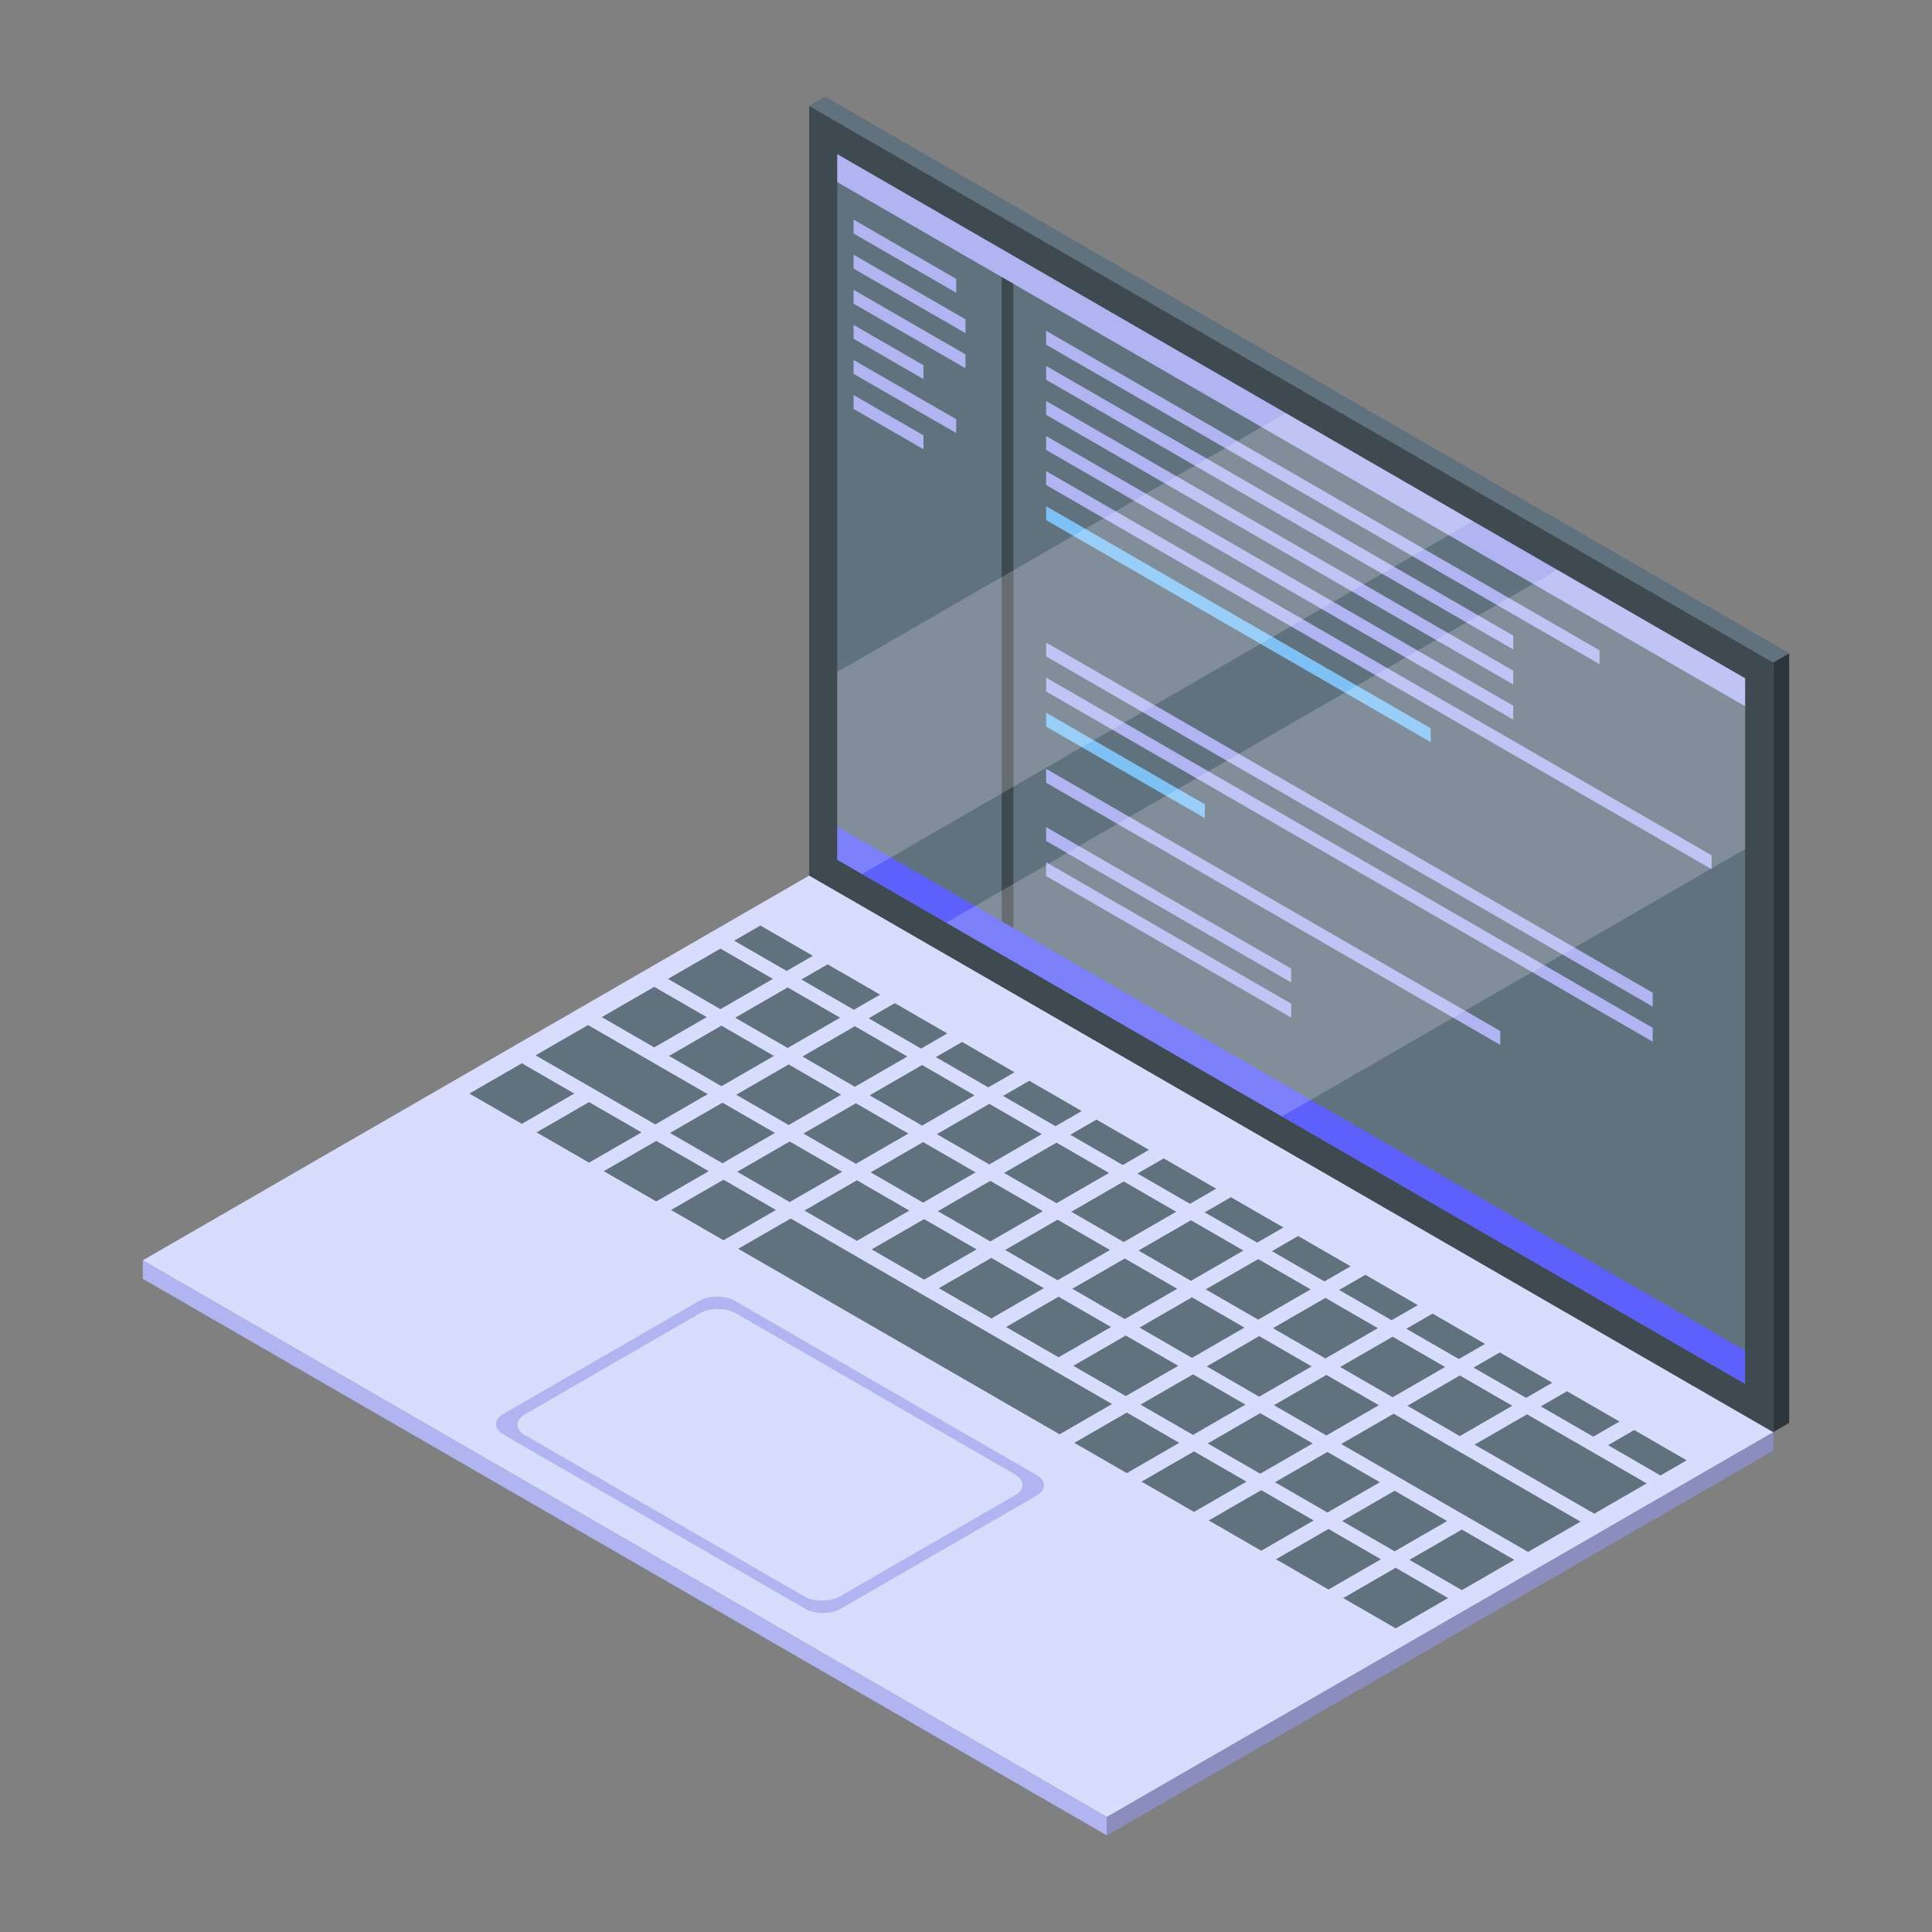 <svg id="Layer_1" enable-background="new 0 0 500 500" viewBox="0 0 500 500" xmlns="http://www.w3.org/2000/svg"><rect x="0" y="0" width="500" height="500" fill="#808080" stroke="none"/><g><path d="m286.452 470.229-249.491-144.044v4.771l249.491 144.044z" fill="#b0b5f1"/><path d="m458.949 370.638-172.497 99.591v4.771l172.497-99.591z" fill="#8a8dbd"/><g><path d="m286.455 470.209-249.491-144.044 172.491-99.588 249.492 144.044z" fill="#d9ddfd"/><g><path d="m268.281 381.746-78.094-45.087c-2.548-1.471-6.672-1.471-9.22.001l-50.699 29.271c-2.549 1.471-2.548 3.851 0 5.322l78.095 45.088c2.548 1.471 6.669 1.471 9.218 0l50.699-29.271c2.548-1.472 2.549-3.853.001-5.324zm-50.888 31.37c-2.549 1.471-6.746 1.471-9.294.001l-72.249-41.713c-2.548-1.471-2.548-3.894 0-5.366l45.304-26.156c2.585-1.493 6.744-1.47 9.292.001l72.249 41.713c2.548 1.471 2.586 3.872.001 5.365z" fill="#b0b5f1"/></g><g fill="#61727f"><path d="m210.368 247.366-13.577-7.839-6.788 3.92 13.576 7.838z"/><path d="m207.399 253.49 13.577 7.839 6.788-3.92-13.577-7.838z"/><path d="m224.795 263.534 13.576 7.838 6.789-3.919-13.577-7.838z"/><path d="m242.191 273.578 13.577 7.838 6.788-3.919-13.577-7.839z"/><path d="m279.952 287.54-13.577-7.839-6.788 3.92 13.577 7.839z"/><path d="m297.348 297.584-13.577-7.839-6.788 3.919 13.577 7.839z"/><path d="m314.744 307.627-13.577-7.838-6.788 3.919 13.577 7.839z"/><path d="m332.14 317.671-13.577-7.839-6.788 3.92 13.577 7.838z"/><path d="m329.171 323.795 13.577 7.839 6.788-3.919-13.577-7.839z"/><path d="m346.567 333.839 13.577 7.839 6.788-3.92-13.577-7.838z"/><path d="m363.963 343.883 13.577 7.838 6.788-3.919-13.577-7.839z"/><path d="m401.724 357.846-13.576-7.839-6.789 3.919 13.577 7.839z"/><path d="m419.12 367.889-13.577-7.839-6.788 3.92 13.577 7.839z"/><path d="m422.94 370.094-6.789 3.919 13.577 7.839 6.789-3.92z"/><path d="m200.024 253.338-13.577-7.838-13.577 7.838 13.577 7.839z"/><path d="m190.266 263.382 13.577 7.838 13.577-7.838-13.577-7.839z"/><path d="m207.662 273.425 13.577 7.839 13.577-7.839-13.577-7.838z"/><path d="m225.058 283.469 13.577 7.839 13.577-7.839-13.577-7.838z"/><path d="m269.608 293.513-13.577-7.839-13.577 7.839 13.577 7.838z"/><path d="m287.004 303.556-13.577-7.839-13.577 7.839 13.577 7.839z"/><path d="m304.4 313.6-13.577-7.839-13.577 7.839 13.577 7.839z"/><path d="m321.796 323.643-13.577-7.838-13.577 7.838 13.577 7.839z"/><path d="m312.038 333.687 13.577 7.838 13.577-7.838-13.577-7.839z"/><path d="m329.434 343.731 13.577 7.838 13.577-7.838-13.577-7.839z"/><path d="m346.83 353.774 13.577 7.839 13.577-7.839-13.577-7.838z"/><path d="m391.38 363.818-13.577-7.839-13.577 7.839 13.577 7.838z"/><path d="m395.199 366.023-13.577 7.839 13.577 7.838 17.396 10.044 13.577-7.839-17.396-10.043z"/><path d="m182.891 263.23-13.577-7.839-13.576 7.838 13.576 7.839z"/><path d="m173.134 273.273 13.577 7.839 13.575-7.839-13.576-7.838z"/><path d="m190.53 283.317 13.577 7.839 13.576-7.839-13.577-7.839z"/><path d="m207.926 293.36 13.577 7.839 13.576-7.838-13.577-7.839z"/><path d="m252.475 303.404-13.577-7.838-13.576 7.838 13.577 7.838z"/><path d="m269.871 313.448-13.577-7.839-13.576 7.839 13.577 7.838z"/><path d="m287.267 323.492-13.577-7.839-13.576 7.838 13.577 7.839z"/><path d="m304.663 333.535-13.577-7.838-13.576 7.838 13.577 7.838z"/><path d="m294.906 343.578 13.577 7.839 13.576-7.839-13.577-7.838z"/><path d="m312.302 353.622 13.577 7.839 13.576-7.839-13.577-7.838z"/><path d="m329.698 363.665 13.577 7.839 13.576-7.838-13.577-7.839z"/><path d="m378.066 375.915-3.819-2.206-13.577-7.838-13.576 7.838 13.577 7.839 3.819 2.205 13.577 7.838 17.396 10.044 13.576-7.838-17.396-10.044z"/><path d="m152.181 265.283-13.576 7.838 17.396 10.044 13.577 7.839 13.576-7.839-13.577-7.838z"/><path d="m173.397 293.208 13.577 7.839 13.576-7.838-13.577-7.839z"/><path d="m190.793 303.252 13.577 7.839 13.576-7.838-13.577-7.839z"/><path d="m235.342 313.296-13.577-7.839-13.576 7.838 13.577 7.839z"/><path d="m252.738 323.34-13.577-7.839-13.576 7.838 13.577 7.839z"/><path d="m270.134 333.383-13.577-7.838-13.576 7.838 13.576 7.838z"/><path d="m287.53 343.427-13.577-7.839-13.576 7.838 13.577 7.839z"/><path d="m277.773 353.47 13.577 7.839 13.576-7.838-13.577-7.839z"/><path d="m295.169 363.513 13.577 7.839 13.576-7.838-13.577-7.838z"/><path d="m312.565 373.557 13.577 7.839 13.576-7.839-13.577-7.838z"/><path d="m329.961 383.601 13.577 7.839 13.576-7.839-13.577-7.839z"/><path d="m347.357 393.644 13.577 7.839 13.576-7.838-13.577-7.839z"/><path d="m364.753 403.688 13.577 7.838 13.576-7.838-13.577-7.838z"/><path d="m121.472 283.013 13.577 7.838 13.576-7.838-13.577-7.838z"/><path d="m138.868 293.057 13.577 7.838 13.576-7.838-13.577-7.839z"/><path d="m156.264 303.1 13.577 7.839 13.576-7.838-13.577-7.839z"/><path d="m173.66 313.143 13.577 7.839 13.576-7.838-13.577-7.838z"/><path d="m270.397 353.318-13.577-7.838-3.819-2.205-13.577-7.839-3.819-2.204-13.577-7.839-17.396-10.044-13.576 7.839 17.396 10.043 13.577 7.839 3.819 2.204 13.577 7.839 3.819 2.205 13.577 7.839 3.819 2.205 13.577 7.838 13.576-7.838-13.577-7.838z"/><path d="m278.036 373.405 13.577 7.839 13.576-7.838-13.577-7.839z"/><path d="m295.432 383.449 13.577 7.839 13.576-7.839-13.577-7.838z"/><path d="m312.828 393.492 13.577 7.839 13.576-7.838-13.577-7.838z"/><path d="m330.224 403.536 13.577 7.839 13.576-7.839-13.577-7.838z"/><path d="m347.62 413.58 13.577 7.838 13.576-7.838-13.576-7.839z"/></g></g><g><path d="m463.039 169.044-249.491-144.044-4.132 2.385 249.492 144.044z" fill="#61727f"/><path d="m463.039 368.252v-199.176l-4.131 2.385v199.177z" fill="#2e353a"/><g><g><path d="m458.908 370.638-249.492-144.044v-199.177l249.492 144.044z" fill="#3e4950"/><path d="m451.641 175.558v182.597l-234.958-135.653v-182.597z" fill="#61727f"/><path d="m451.629 182.772-234.935-135.64v-7.226l234.935 135.64z" fill="#b0b5f1"/><path d="m451.629 349.534-234.935-135.64v8.616l234.935 135.64z" fill="#5d60fa"/><g fill="#b0b5f1"><path d="m247.463 75.764-26.553-15.331v-3.588l26.553 15.331z"/><path d="m249.864 86.229-28.954-16.717v-3.589l28.954 16.718z"/><path d="m249.864 95.308-28.954-16.718v-3.588l28.954 16.717z"/><path d="m238.988 98.107-18.078-10.438v-3.588l18.078 10.438z"/><path d="m247.463 112.078-26.553-15.33v-3.588l26.553 15.331z"/><path d="m238.988 116.264-18.078-10.437v-3.588l18.078 10.437z"/></g><path d="m262.282 240.214-3.045-1.758v-166.762l3.045 1.758z" fill="#3e4950"/><g><g fill="#b0b5f1"><path d="m413.959 171.891-143.221-82.689v-3.588l143.221 82.689z"/><path d="m391.626 168.075-120.888-69.795v-3.588l120.888 69.795z"/><path d="m391.626 177.154-120.888-69.795v-3.588l120.888 69.795z"/><path d="m391.626 186.233-120.888-69.795v-3.588l120.888 69.795z"/><path d="m442.965 224.952-172.227-99.435v-3.588l172.227 99.435z"/></g><path d="m370.265 192.057-99.527-57.461v-3.589l99.527 57.462z" fill="#7ec2f5"/><path d="m427.714 260.504-156.976-90.629v-3.588l156.976 90.629z" fill="#b0b5f1"/><path d="m427.714 269.583-156.976-90.63v-3.587l156.976 90.629z" fill="#b0b5f1"/><path d="m334.162 254.266-63.424-36.617v-3.588l63.424 36.617z" fill="#b0b5f1"/><path d="m334.162 263.345-63.424-36.618v-3.588l63.424 36.618z" fill="#b0b5f1"/><path d="m311.818 211.75-41.08-23.718v-3.587l41.08 23.717z" fill="#7ec2f5"/><path d="m388.259 270.413-117.521-67.851v-3.588l117.521 67.85z" fill="#b0b5f1"/></g></g><g fill="#fff" opacity=".2"><path d="m381.191 134.884-158.101 91.318-6.407-3.7v-48.591l116.055-67.002z"/><path d="m451.641 175.558v44.178l-119.878 69.208-86.863-50.15 158.138-91.297z"/></g></g></g></g></svg>